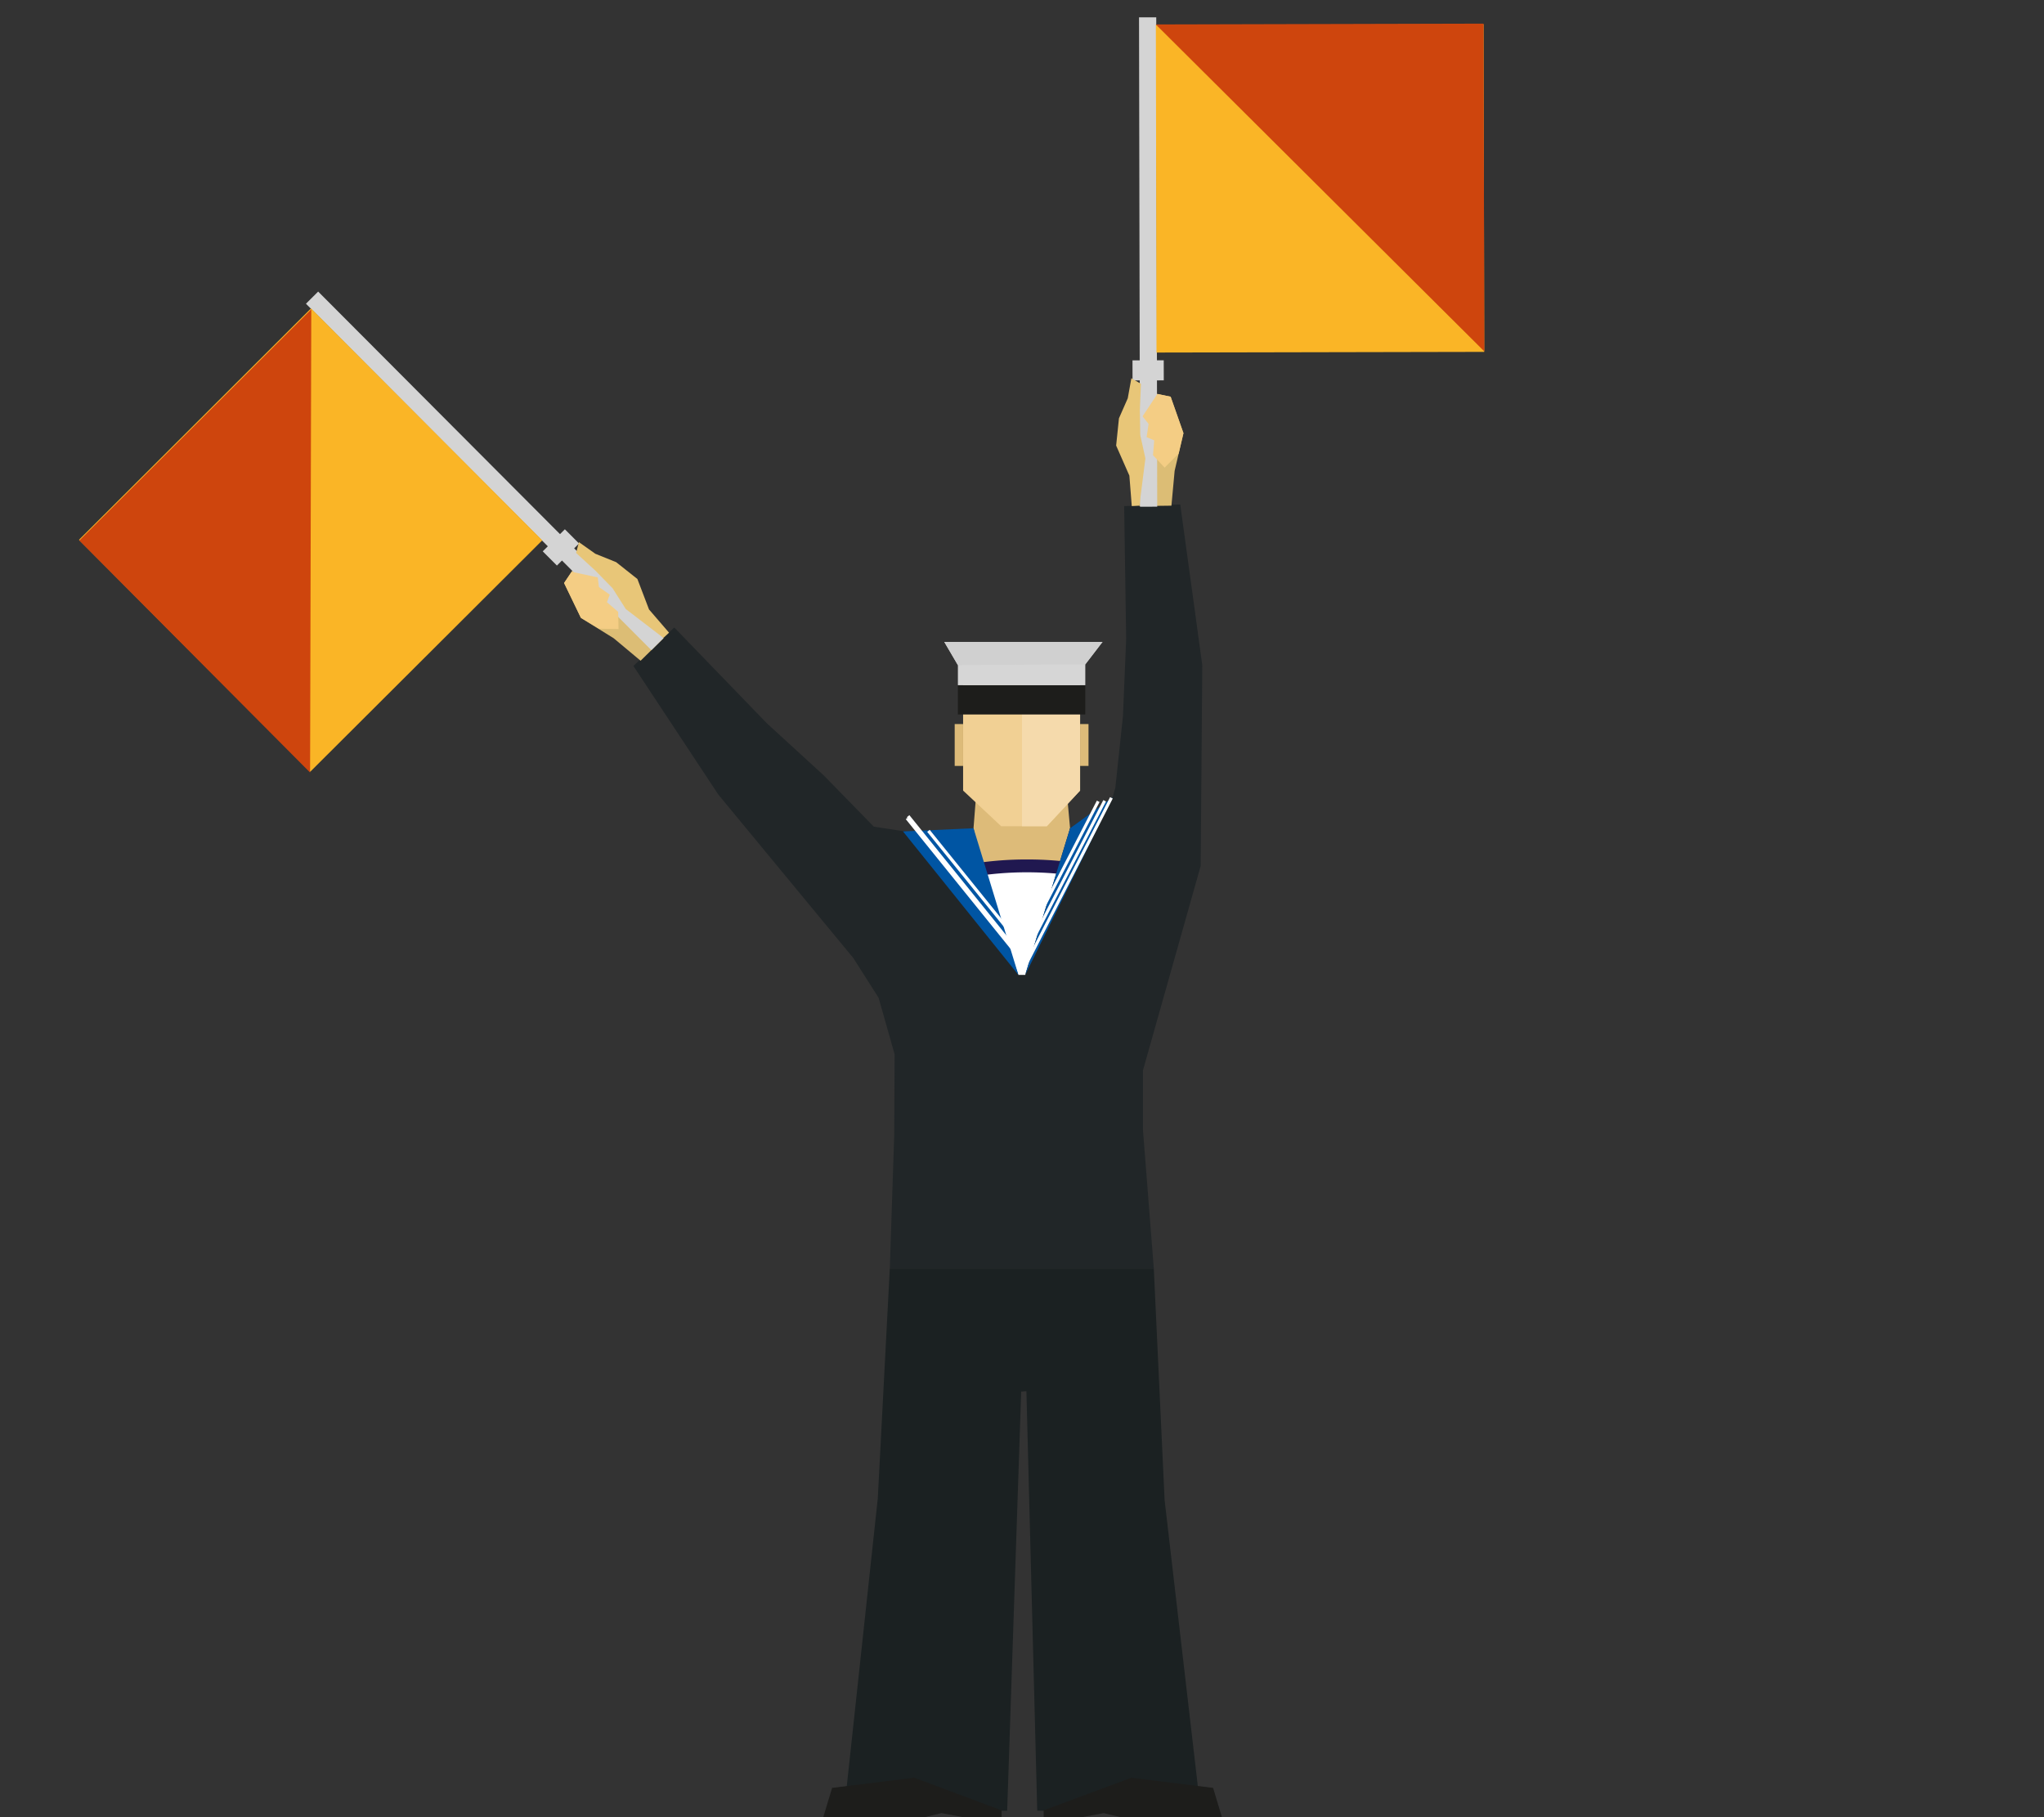 <svg viewBox="0 0 510.2 453.5" xmlns="http://www.w3.org/2000/svg"><rect x="0" y="0" width="510.2" height="453.5" fill="#333333" stroke="none"/><path d="m267.1 206.7-2.8 13-18.5.1-2.8-13.1.6-7.7h22.8z" fill="#ddbb79"/><path d="m234.8 216.6h39.3v34.72h-39.3z" fill="#fff"/><path d="m229.5 222.2-1.1-3a83.2 83.2 0 0 1 28-4.7h.1a84.3 84.3 0 0 1 25.5 3.9l-1 3.1a81.4 81.4 0 0 0 -24.5-3.8h-.1a81.7 81.7 0 0 0 -26.9 4.5z" fill="#201850"/><path d="m299.7 216.1.4-50.1-5.5-40.1-14 .4.5 33.2-.8 19.2-1.9 17.9-.7 2.4-10.6 7.7-11.2 36.6h-1.7l-12.2-33.3-23.9-3.7-12.5-12.8-14.2-13-23.1-23.9-10.2 9.6 21.2 32.1 33.7 40.8 6.3 9.9 4 14.1-.1 20.3-1.1 33.2h65.9l-2.7-34.5v-15z" fill="#212628"/><path d="m159.9 164.9-6.7-5.6-8.2-5.1-4.2-8.7 4.6-6.9 5.6.9 3.9 4.1 3.9 6.4 6.8 9.3z" fill="#dcbd75"/><path d="m136.1 134.3h7.8v5.01h-7.8z" fill="#d4d4d4" transform="matrix(.708 -.706 .706 .708 -55.7 138.6)"/><path d="m118.8 56.6h4.3v122.13h-4.3z" fill="#d4d4d4" transform="matrix(.708 -.706 .706 .708 -47.7 119.6)"/><path d="m36.7 94.1h81.8v81.76h-81.8z" fill="#fab526" transform="matrix(.708 -.706 .706 .708 -72.7 94)"/><path d="m77.4 192.8.3-115.6-57.9 57.7z" fill="#ce450d"/><path d="m167 157.9-5-5.8-2.9-7.6-5.3-4.2-5.2-2.1-4.1-2.9-.7 2.7 4.8 4.4 4.3 4.4 3.3 5.2 9.4 7.2z" fill="#e8c678"/><path d="m154.4 157-4.9-.1-4.5-2.7-4.2-8.7 1.9-2.8 6.5 1.4.3 2.4 2.7 1.9-.7 1.9 2.8 2.4z" fill="#f4cd84"/><path d="m288 316.6h-65.9l-3 57.4-8.4 77.9h40.7l3.5-104.6 1.3-.1 2.7 104.7h40.8l-9-77.5z" fill="#1b2122"/><path d="m302.8 446.2-20.2-2.5v-.1l-22.1 8.2v1.7h9.6l5.4-1 4.2 1h16.3 4.8 4.2z" fill="#1d1d1b"/><path d="m207.7 446.2 20.2-2.5.1-.1 22 8.2v1.7h-9.6l-5.4-1-4.2 1h-16.3-4.8-4.2z" fill="#1d1d1b"/><path d="m269.6 164.1h-29.2v33.2l9.5 8.9h11.4l8.3-8.9z" fill="#f1d094"/><path d="m269.6 164.1h-14.5v42.1h6.2l8.3-8.9z" fill="#f5daac"/><path d="m239.1 171h31.8v7.31h-31.8z" fill="#1d1d1b"/><path d="m275.2 160.2h-39.5l3.4 5.8v5h31.8v-5.2z" fill="#d6d6d6"/><path d="m238.3 180.7h2.1v10.45h-2.1z" fill="#ddbb79"/><path d="m269.6 180.7h2.1v10.45h-2.1z" fill="#ddbb79"/><path d="m235.7 160.2h39.5l-4.3 5.6-31.8.2z" fill="#d0d0d0"/><path d="m267.1 206.7 10.6-7.7-21.8 44.3z" fill="#0055a3"/><path d="m243 206.7-17.6.8 28.8 35.8z" fill="#0055a3"/><path d="m292.4 126.2.8-8.7 2.2-9.4-3.2-9.1-8.1-1.6-3.3 4.6.1 5.7 1.7 7.2 1.8 11.4z" fill="#dcbd75"/><path d="m282.7 89.8h7.8v5.01h-7.8z" fill="#d4d4d4" transform="matrix(1 -.002 .002 1 -.2 .7)"/><path d="m284.4 4.2h4.3v122.13h-4.3z" fill="#d4d4d4" transform="matrix(1 -.002 .002 1 -.1 .7)"/><path d="m288.6 6h81.8v81.76h-81.8z" fill="#fab526" transform="matrix(1 -.002 .002 1 -.1 .8)"/><path d="m370.5 87.7-82-81.6 81.8-.2z" fill="#ce450d"/><path d="m282.5 126.3-.6-7.6-3.3-7.5.7-6.8 2.2-5 .9-5 2.4 1.4-.3 6.5.1 6.2 1.3 5.9-1.5 11.8z" fill="#e8c678"/><path d="m290.7 116.7 3.5-3.5 1.2-5.1-3.2-9.1-3.3-.7-3.7 5.6 1.5 1.9-.5 3.3 1.9.8-.3 3.7z" fill="#f4cd84"/><g fill="#fff"><path d="m239.4 199.6h.8v45.38h-.8z" transform="matrix(.78 -.63 .63 .78 -86.39 199.57)"/><path d="m240.3 198.9h.8v44.61h-.8z" transform="matrix(.778 -.628 .628 .778 -85.5 200.1)"/><path d="m242.8 202.6h.8v38.96h-.8z" transform="matrix(.78 -.63 .63 .78 -85.59 202.54)"/><path d="m243.7 219.2h46.2v.75h-46.2z" transform="matrix(.456 -.89 .89 .456 -50.2 357)"/><path d="m243.7 218.7h43.6v.75h-43.6z" transform="matrix(.459 -.889 .889 .459 -50.9 354.7)"/><path d="m243 218.2h42.2v.75h-42.2z" transform="matrix(.459 -.889 .889 .459 -51.1 353.2)"/></g></svg>